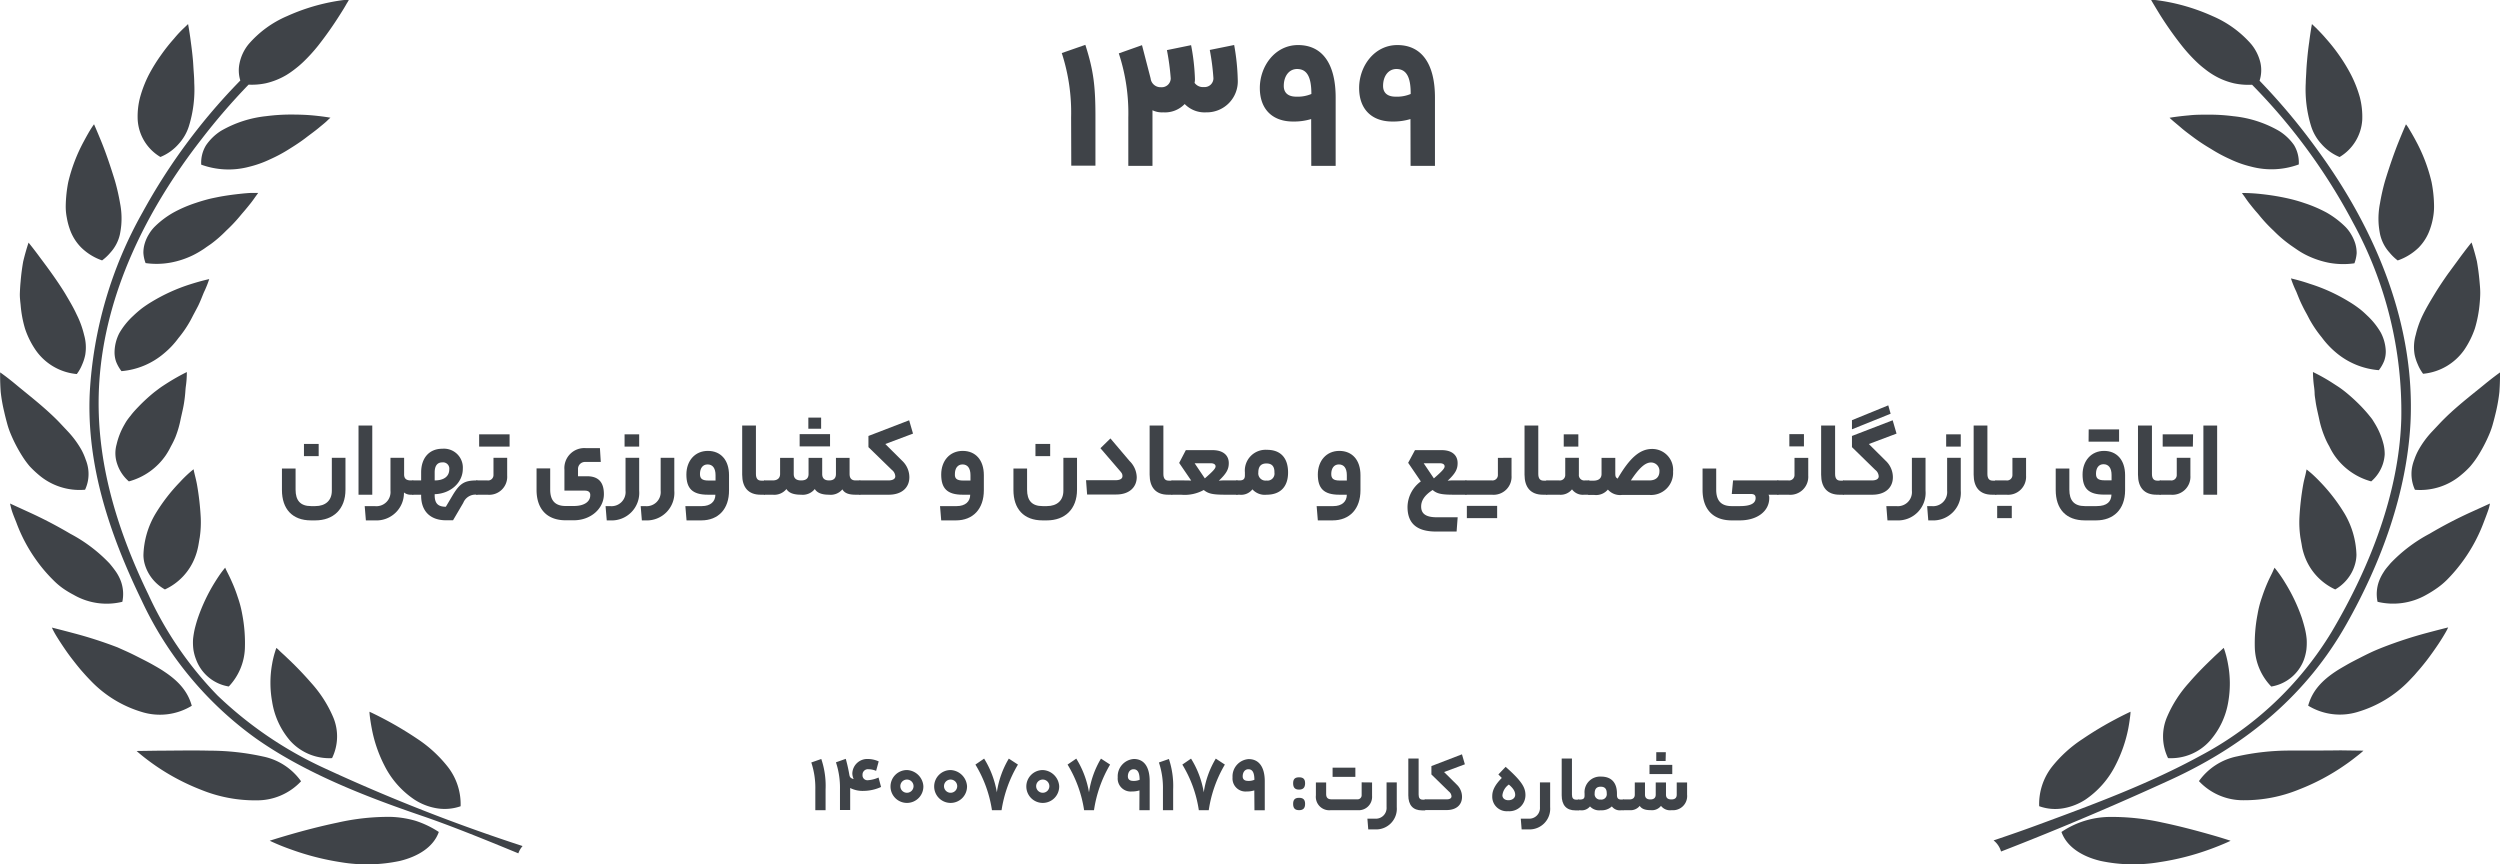 <svg xmlns="http://www.w3.org/2000/svg" id="Layer_4" data-name="Layer 4" viewBox="0 0 465.52 160.95"><defs><style>.cls-1{fill:#3f4348;}</style></defs><path class="cls-1" d="M100,261.16a17.8,17.8,0,0,0-4.33-2.08,18.57,18.57,0,0,0-4.56-.73,42.72,42.72,0,0,0-9.93,1.06c-3.31.69-6.45,1.53-8.81,2.21s-3.86,1.17-3.86,1.17a39.49,39.49,0,0,0,3.9,1.6,48.86,48.86,0,0,0,9.35,2.4,29.47,29.47,0,0,0,11-.24C96.09,265.74,99,264,100,261.16Z" transform="translate(-18.29 -106.24)"></path><path class="cls-1" d="M89.85,248.74a16.56,16.56,0,0,0,5.61,6.39,10.92,10.92,0,0,0,4.05,1.6,9,9,0,0,0,4.55-.36,11.31,11.31,0,0,0-2.34-7.28A24.14,24.14,0,0,0,96,243.82a66.77,66.77,0,0,0-6.08-3.64c-1.68-.89-2.83-1.41-2.83-1.41s0,.31.07.87.18,1.32.36,2.27A25.19,25.19,0,0,0,89.85,248.74Z" transform="translate(-18.29 -106.24)"></path><path class="cls-1" d="M66.05,255.27a11.2,11.2,0,0,0,8.3-3.55,11.5,11.5,0,0,0-7.12-4.62,46.42,46.42,0,0,0-9.9-1.08c-3.42-.08-6.8,0-9.35,0l-4.25.06s.32.3.91.78,1.45,1.15,2.53,1.9a41.14,41.14,0,0,0,8.55,4.54A26.63,26.63,0,0,0,66.05,255.27Z" transform="translate(-18.29 -106.24)"></path><path class="cls-1" d="M72.35,244.21a9.82,9.82,0,0,0,7.77,3.2,9.19,9.19,0,0,0,.21-7.63,23,23,0,0,0-4.11-6.4,62.84,62.84,0,0,0-4.47-4.64c-.59-.58-1.1-1-1.45-1.36s-.55-.49-.55-.49-.11.29-.27.81a17.75,17.75,0,0,0-.52,2.18,19.74,19.74,0,0,0,0,7A14.55,14.55,0,0,0,72.35,244.21Z" transform="translate(-18.29 -106.24)"></path><path class="cls-1" d="M31.82,224.1c-2.36-.63-3.87-1-3.87-1s.14.33.44.88.79,1.33,1.39,2.24,1.35,2,2.21,3.08c.43.56.89,1.13,1.37,1.7l.38.43.48.54c.33.36.66.71,1,1.06a21.76,21.76,0,0,0,9.46,5.78A11.39,11.39,0,0,0,54,237.66c-.77-2.8-2.63-4.71-5.14-6.37-.61-.42-1.3-.81-2-1.21s-1.42-.77-2.17-1.15-1.5-.77-2.29-1.14-1.47-.66-2.21-1A78.63,78.63,0,0,0,31.82,224.1Z" transform="translate(-18.29 -106.24)"></path><path class="cls-1" d="M54.81,229.07a7.82,7.82,0,0,0,6.08,5,10.93,10.93,0,0,0,3-7.07,28.37,28.37,0,0,0-.5-6.41,19.89,19.89,0,0,0-.83-3.16,26.65,26.65,0,0,0-1.09-2.84c-.35-.81-.69-1.47-.92-1.93s-.33-.72-.33-.72-.22.26-.58.73-.82,1.15-1.35,2a33,33,0,0,0-3.15,6.64c-.22.65-.41,1.32-.58,2a16.71,16.71,0,0,0-.32,1.92,10.6,10.6,0,0,0,.06,1.95A8.61,8.61,0,0,0,54.81,229.07Z" transform="translate(-18.29 -106.24)"></path><path class="cls-1" d="M28.22,214.27A13.24,13.24,0,0,0,30,215.79,17.39,17.39,0,0,0,32,217a12.27,12.27,0,0,0,9.07,1.3,7,7,0,0,0-.28-3.86,8.32,8.32,0,0,0-.88-1.7,20.22,20.22,0,0,0-1.24-1.6,28.18,28.18,0,0,0-7.27-5.5,81.46,81.46,0,0,0-7.66-4L20.16,200s.07.35.24,1,.5,1.45.91,2.47a29.5,29.5,0,0,0,3.86,7.24A28.11,28.11,0,0,0,28.22,214.27Z" transform="translate(-18.29 -106.24)"></path><path class="cls-1" d="M46.07,213.18A8,8,0,0,0,49,216a10.86,10.86,0,0,0,5.61-6,11.41,11.41,0,0,0,.54-1.81c.07-.3.12-.61.17-.91s.1-.63.16-.94a19.34,19.34,0,0,0,.19-3.7,50.26,50.26,0,0,0-.72-6.29c-.16-.82-.34-1.49-.46-2s-.15-.73-.15-.73-.28.21-.74.61A23.14,23.14,0,0,0,51.8,196a33.25,33.25,0,0,0-4.58,5.94A15.9,15.9,0,0,0,45,209.6a6.33,6.33,0,0,0,.29,1.85A7.81,7.81,0,0,0,46.07,213.18Z" transform="translate(-18.29 -106.24)"></path><path class="cls-1" d="M22.47,191.23a16.61,16.61,0,0,0,1.36,1.85,19.07,19.07,0,0,0,1.67,1.58,11.7,11.7,0,0,0,8.63,2.77,6.89,6.89,0,0,0,.59-3.82,7.46,7.46,0,0,0-.48-1.81,11.43,11.43,0,0,0-.77-1.77,17.84,17.84,0,0,0-2.53-3.44l-1.55-1.65c-.52-.55-1.07-1.08-1.63-1.6-2.24-2.09-4.72-4-6.44-5.44s-3-2.32-3-2.32-.05,1.44.1,3.62a29.13,29.13,0,0,0,.65,3.71c.15.68.33,1.38.52,2.08a15,15,0,0,0,.73,2.14A27.7,27.7,0,0,0,22.47,191.23Z" transform="translate(-18.29 -106.24)"></path><path class="cls-1" d="M42.29,195.88A12.17,12.17,0,0,0,49.17,191a13.55,13.55,0,0,0,.94-1.64,16.9,16.9,0,0,0,.84-1.71,19.11,19.11,0,0,0,1-3.47c.25-1.13.53-2.24.66-3.26.08-.52.13-1,.17-1.47s.06-.9.12-1.3a18.22,18.22,0,0,0,.18-2.63s-1.26.59-3.07,1.69c-.45.28-.94.59-1.44.92s-1,.72-1.53,1.12a31.89,31.89,0,0,0-3,2.76c-.49.51-1,1.05-1.41,1.61-.23.27-.45.56-.65.84s-.37.58-.54.88A13.28,13.28,0,0,0,40,189a6.08,6.08,0,0,0,.12,3.65A7.28,7.28,0,0,0,42.29,195.88Z" transform="translate(-18.29 -106.24)"></path><path class="cls-1" d="M30.42,160.9c-.76-1.24-1.59-2.46-2.39-3.59s-1.57-2.16-2.2-3c-1.28-1.75-2.22-2.89-2.22-2.89s-.48,1.37-1,3.51c-.19,1.08-.37,2.36-.48,3.73-.07.69-.11,1.4-.14,2.13s.06,1.48.14,2.23a21.44,21.44,0,0,0,.83,4.45,15.9,15.9,0,0,0,2,4,10.47,10.47,0,0,0,7.63,4.42,7.67,7.67,0,0,0,1-1.77,8.65,8.65,0,0,0,.57-1.79,8.42,8.42,0,0,0-.21-3.72,17.45,17.45,0,0,0-1.4-3.83C31.94,163.44,31.15,162.15,30.42,160.9Z" transform="translate(-18.29 -106.24)"></path><path class="cls-1" d="M48.88,172a15.69,15.69,0,0,0,2.63-2.8,20.81,20.81,0,0,0,2.08-3c.3-.51.53-1,.81-1.52s.53-1,.76-1.44c.46-.93.78-1.81,1.09-2.55a19.86,19.86,0,0,0,1-2.48s-1.4.29-3.48.95a33.26,33.26,0,0,0-7.24,3.28,21.3,21.3,0,0,0-1.85,1.24c-.56.44-1.1.91-1.61,1.4a13.6,13.6,0,0,0-2.56,3.19,8,8,0,0,0-.89,3.53,5.29,5.29,0,0,0,.29,1.79,7.17,7.17,0,0,0,1,1.76A14.05,14.05,0,0,0,48.88,172Z" transform="translate(-18.29 -106.24)"></path><path class="cls-1" d="M38.87,153.25a7.43,7.43,0,0,0,1.1-1.59,7.35,7.35,0,0,0,.64-1.75,16,16,0,0,0,.27-1.86,14.74,14.74,0,0,0-.24-4,38.74,38.74,0,0,0-.94-4.12c-.84-2.75-1.73-5.34-2.54-7.32s-1.36-3.23-1.36-3.23-.22.29-.57.84-.8,1.35-1.32,2.32A30.74,30.74,0,0,0,31,140.14a25.1,25.1,0,0,0-.47,4.45,10.59,10.59,0,0,0,.2,2.18,12.7,12.7,0,0,0,.53,2.06,9,9,0,0,0,2.16,3.51,10.39,10.39,0,0,0,3.88,2.39A9,9,0,0,0,38.87,153.25Z" transform="translate(-18.29 -106.24)"></path><path class="cls-1" d="M65.92,142.78l.45-.62-1,0c-.66,0-1.55.08-2.63.2s-2.37.29-3.74.55c-.68.14-1.42.28-2.12.47s-1.41.4-2.12.64a24.49,24.49,0,0,0-4.16,1.79,16.53,16.53,0,0,0-3.38,2.52A7,7,0,0,0,46,149.88a7.13,7.13,0,0,0-.75,1.67,5.9,5.9,0,0,0-.26,1.78,6.36,6.36,0,0,0,.41,1.9,14.64,14.64,0,0,0,4.7-.1,16.18,16.18,0,0,0,4.05-1.33,16.8,16.8,0,0,0,1.77-1c.28-.17.55-.36.82-.56l.82-.56a23.66,23.66,0,0,0,2.87-2.51,28.19,28.19,0,0,0,2.42-2.54l.5-.6.5-.58c.31-.37.61-.73.87-1.06C65.26,143.74,65.64,143.17,65.92,142.78Z" transform="translate(-18.29 -106.24)"></path><path class="cls-1" d="M48.16,135.47a9,9,0,0,0,3.4-2.43,8.84,8.84,0,0,0,1.9-3.29,23,23,0,0,0,1-8.07c0-.7-.05-1.4-.1-2.08s-.08-1.34-.13-2c-.11-1.28-.26-2.48-.4-3.5-.25-2-.52-3.38-.52-3.38s-.27.27-.75.72-1.14,1.11-1.87,2a33.48,33.48,0,0,0-2.38,3A31.83,31.83,0,0,0,46,120.17a22.19,22.19,0,0,0-1.62,4.17,14,14,0,0,0-.45,4.21A8.64,8.64,0,0,0,48.16,135.47Z" transform="translate(-18.29 -106.24)"></path><path class="cls-1" d="M72.13,134c1.1-.68,2.15-1.37,3.05-2.06s1.77-1.31,2.44-1.87,1.24-1,1.62-1.38.59-.53.59-.53-1.43-.27-3.65-.46c-1.11-.09-2.39-.13-3.8-.13a35.94,35.94,0,0,0-4.44.29,21.24,21.24,0,0,0-8.51,2.75,9.67,9.67,0,0,0-2.78,2.69,6.22,6.22,0,0,0-.89,3.6,14.87,14.87,0,0,0,8.9.4,19.88,19.88,0,0,0,3.93-1.4A27,27,0,0,0,72.13,134Z" transform="translate(-18.29 -106.24)"></path><path class="cls-1" d="M115.6,263.78a332.54,332.54,0,0,1-36.88-14.49,72.4,72.4,0,0,1-19.91-13.53A67,67,0,0,1,45.9,216.91c-6.16-12.74-10.06-25.94-9.1-39.8,1.11-16.15,8.6-31.6,19.05-45A118.31,118.31,0,0,1,64.58,122a12.56,12.56,0,0,0,3.23-.26,13.38,13.38,0,0,0,3.79-1.52,16.16,16.16,0,0,0,1.65-1.15,17.82,17.82,0,0,0,1.55-1.33,30.92,30.92,0,0,0,2.73-3,67.51,67.51,0,0,0,4.11-5.84c.52-.81.93-1.49,1.21-2,.15-.23.25-.41.33-.54l.09-.18H83l-.71.07c-.63.07-1.54.21-2.63.43a37.15,37.15,0,0,0-7.89,2.55,19.68,19.68,0,0,0-7.19,5.24A8.2,8.2,0,0,0,62.9,118a6.38,6.38,0,0,0,.14,3.23,111.46,111.46,0,0,0-18.18,24.51A77,77,0,0,0,35,179.44c-.61,13.41,3.69,26.27,9.65,38.57A65.79,65.79,0,0,0,66,243.78c9,6.33,20,10.67,30.81,14.36,5.27,1.8,11.42,4.28,18,7A4.08,4.08,0,0,1,115.6,263.78Z" transform="translate(-18.29 -106.24)"></path><path class="cls-1" d="M449.9,134.27a117.73,117.73,0,0,0-10.86-13,6.44,6.44,0,0,0,.17-3.3,8.5,8.5,0,0,0-1.71-3.49,19.94,19.94,0,0,0-7.19-5.23,37.31,37.31,0,0,0-7.9-2.56c-1.09-.22-2-.35-2.62-.43l-.72-.06h-.24a1.55,1.55,0,0,1,.1.19l.32.54c.28.47.69,1.15,1.21,2a65.7,65.7,0,0,0,4.12,5.84,29.79,29.79,0,0,0,2.73,3,17.57,17.57,0,0,0,1.54,1.32,14.44,14.44,0,0,0,1.66,1.15,13.15,13.15,0,0,0,3.79,1.52,12.94,12.94,0,0,0,3.34.26,109.33,109.33,0,0,1,18.79,25.65,73.27,73.27,0,0,1,9,36.5c-.38,13.7-5.78,27.61-13,39.78a62.93,62.93,0,0,1-24.38,23c-9.42,5.16-19.74,9-30,12.78-2.69,1-5.56,2-8.54,3a4.05,4.05,0,0,1,1.39,2.07c11.3-4.38,22.07-9,31.74-13.44,14.49-6.68,25.35-16.16,32.5-28.77,6.62-11.67,11.29-24.58,12-37.54C468.05,167,460.94,149.41,449.9,134.27Z" transform="translate(-18.29 -106.24)"></path><path class="cls-1" d="M420.39,266.78a48.17,48.17,0,0,0,9.36-2.38c2.4-.87,3.9-1.6,3.9-1.6s-1.53-.52-3.87-1.18-5.5-1.52-8.81-2.21a43.16,43.16,0,0,0-9.92-1.05,16.3,16.3,0,0,0-8.9,2.8c1,2.8,3.87,4.58,7.28,5.39A29.21,29.21,0,0,0,420.39,266.78Z" transform="translate(-18.29 -106.24)"></path><path class="cls-1" d="M402.6,256.73a11,11,0,0,0,4-1.59,16.89,16.89,0,0,0,5.61-6.4,25.89,25.89,0,0,0,2.38-6.83c.18-.94.28-1.73.35-2.27s.07-.87.07-.87-1.15.52-2.82,1.41a63.6,63.6,0,0,0-6.08,3.65,24.13,24.13,0,0,0-5.78,5.26,11.31,11.31,0,0,0-2.33,7.27A8.8,8.8,0,0,0,402.6,256.73Z" transform="translate(-18.29 -106.24)"></path><path class="cls-1" d="M444.77,246a45.07,45.07,0,0,0-9.89,1.08,11.52,11.52,0,0,0-7.13,4.61,11.22,11.22,0,0,0,8.3,3.56,26.82,26.82,0,0,0,10.33-2,40.66,40.66,0,0,0,8.55-4.55c1.09-.74,1.94-1.43,2.54-1.9s.91-.78.91-.78l-4.26-.06C451.58,246,448.19,246,444.77,246Z" transform="translate(-18.29 -106.24)"></path><path class="cls-1" d="M422,247.41a9.73,9.73,0,0,0,7.77-3.21,14.49,14.49,0,0,0,3.45-7.33,19.72,19.72,0,0,0-.06-7,18.22,18.22,0,0,0-.52-2.18c-.16-.52-.27-.81-.27-.81s-.2.17-.54.49-.87.78-1.46,1.36c-1.21,1.16-2.86,2.76-4.47,4.64a22.78,22.78,0,0,0-4.1,6.4A9.22,9.22,0,0,0,422,247.41Z" transform="translate(-18.29 -106.24)"></path><path class="cls-1" d="M466.89,233l1-1.06.47-.55.38-.43c.49-.57.95-1.14,1.38-1.69.85-1.11,1.59-2.17,2.2-3.08s1.08-1.7,1.39-2.24a9.81,9.81,0,0,0,.45-.88s-1.52.37-3.87,1a78.16,78.16,0,0,0-8.38,2.74c-.75.3-1.48.6-2.22.95s-1.55.76-2.29,1.14-1.48.76-2.17,1.16-1.37.78-2,1.2c-2.51,1.66-4.37,3.57-5.14,6.38a11.33,11.33,0,0,0,9.31,1.14A21.92,21.92,0,0,0,466.89,233Z" transform="translate(-18.29 -106.24)"></path><path class="cls-1" d="M446.92,221.32a32.64,32.64,0,0,0-3.16-6.63,23.46,23.46,0,0,0-1.35-2c-.36-.47-.58-.74-.58-.74s-.13.26-.33.72-.56,1.12-.92,1.93-.74,1.77-1.09,2.84a18.75,18.75,0,0,0-.82,3.16,28.38,28.38,0,0,0-.51,6.42,10.87,10.87,0,0,0,3.06,7.06,7.85,7.85,0,0,0,6.08-5,9.22,9.22,0,0,0,.46-1.88,11.55,11.55,0,0,0,.05-1.95,13.49,13.49,0,0,0-.32-1.92C447.32,222.64,447.13,222,446.92,221.32Z" transform="translate(-18.29 -106.24)"></path><path class="cls-1" d="M481.7,201a8.7,8.7,0,0,0,.24-1l-3.59,1.63a81.46,81.46,0,0,0-7.66,4,28.23,28.23,0,0,0-7.27,5.5c-.43.53-.89,1-1.25,1.6a8.66,8.66,0,0,0-.88,1.71,7,7,0,0,0-.28,3.86,12.44,12.44,0,0,0,9.08-1.3,20.55,20.55,0,0,0,2-1.25,14.1,14.1,0,0,0,1.82-1.52,29.78,29.78,0,0,0,3.05-3.6,30.2,30.2,0,0,0,3.86-7.24C481.2,202.42,481.51,201.57,481.7,201Z" transform="translate(-18.29 -106.24)"></path><path class="cls-1" d="M453.13,216a8,8,0,0,0,2.9-2.86,7.48,7.48,0,0,0,.75-1.72,6.76,6.76,0,0,0,.3-1.86,16,16,0,0,0-2.2-7.66,33.24,33.24,0,0,0-4.57-5.94c-.7-.73-1.3-1.3-1.77-1.7l-.74-.61s-.07.27-.16.74-.3,1.13-.46,2a50.08,50.08,0,0,0-.72,6.28,19.34,19.34,0,0,0,.19,3.7c.06.32.11.63.17.94s.1.61.16.92a11.73,11.73,0,0,0,.54,1.81A10.89,10.89,0,0,0,453.13,216Z" transform="translate(-18.29 -106.24)"></path><path class="cls-1" d="M474.34,183.34c-.55.52-1.1,1.06-1.62,1.6l-1.56,1.66a17.31,17.31,0,0,0-2.52,3.43,11,11,0,0,0-.78,1.77,7.89,7.89,0,0,0-.48,1.82,7.09,7.09,0,0,0,.59,3.82,11.76,11.76,0,0,0,8.63-2.78,15.49,15.49,0,0,0,1.67-1.58,17.56,17.56,0,0,0,1.37-1.84,28.25,28.25,0,0,0,2.16-4.11,14.91,14.91,0,0,0,.73-2.13c.2-.71.37-1.41.53-2.08a31.17,31.17,0,0,0,.64-3.71c.15-2.18.11-3.62.11-3.62s-1.26.89-3,2.32S476.59,181.25,474.34,183.34Z" transform="translate(-18.29 -106.24)"></path><path class="cls-1" d="M462,192.64a7.26,7.26,0,0,0,.34-1.79,7.92,7.92,0,0,0-.21-1.86,13.76,13.76,0,0,0-1.49-3.66c-.17-.29-.35-.58-.53-.87s-.43-.57-.65-.85c-.45-.56-.93-1.09-1.42-1.61a33.2,33.2,0,0,0-3-2.76c-.5-.4-1-.77-1.53-1.11s-1-.65-1.45-.93a35,35,0,0,0-3.08-1.69,21.87,21.87,0,0,0,.19,2.64,12,12,0,0,1,.12,1.3c0,.46.1.94.17,1.46.13,1,.41,2.13.66,3.27a18.53,18.53,0,0,0,1.06,3.46,13.52,13.52,0,0,0,.84,1.71,12.75,12.75,0,0,0,.93,1.64,12.2,12.2,0,0,0,6.88,4.89A7.26,7.26,0,0,0,462,192.64Z" transform="translate(-18.29 -106.24)"></path><path class="cls-1" d="M468.13,168.55a8.27,8.27,0,0,0-.22,3.72,8.77,8.77,0,0,0,.58,1.8,8,8,0,0,0,1,1.77,10.55,10.55,0,0,0,7.64-4.42,16.8,16.8,0,0,0,2-4A23.12,23.12,0,0,0,480,163c.07-.75.13-1.51.13-2.24s-.07-1.44-.13-2.12c-.12-1.38-.3-2.65-.49-3.74-.51-2.13-1-3.51-1-3.51s-.94,1.14-2.23,2.9l-2.2,3c-.8,1.14-1.62,2.35-2.38,3.6s-1.53,2.53-2.17,3.81A17.41,17.41,0,0,0,468.13,168.55Z" transform="translate(-18.29 -106.24)"></path><path class="cls-1" d="M461.62,168.18a13.76,13.76,0,0,0-2.55-3.19c-.51-.49-1.06-1-1.62-1.4a19.63,19.63,0,0,0-1.84-1.23,32.53,32.53,0,0,0-7.24-3.28,34.64,34.64,0,0,0-3.49-1,19.45,19.45,0,0,0,1,2.47c.3.74.63,1.62,1.1,2.56q.33.69.75,1.44c.28.49.51,1,.81,1.51a21.9,21.9,0,0,0,2.08,3,16.11,16.11,0,0,0,2.63,2.81,14.07,14.07,0,0,0,8,3.3,7,7,0,0,0,1-1.75,5.1,5.1,0,0,0,.29-1.8A8.06,8.06,0,0,0,461.62,168.18Z" transform="translate(-18.29 -106.24)"></path><path class="cls-1" d="M466.3,129.39s-.56,1.26-1.36,3.24-1.7,4.56-2.54,7.31a38.67,38.67,0,0,0-.93,4.12,14.78,14.78,0,0,0-.25,4,16,16,0,0,0,.27,1.86,7.81,7.81,0,0,0,.64,1.75,7.43,7.43,0,0,0,1.11,1.6,8.89,8.89,0,0,0,1.52,1.47,10.54,10.54,0,0,0,3.89-2.38,9.18,9.18,0,0,0,2.15-3.52,12.72,12.72,0,0,0,.54-2.06,11.3,11.3,0,0,0,.19-2.17,24,24,0,0,0-.46-4.45,30.67,30.67,0,0,0-2.87-7.59c-.52-1-1-1.78-1.32-2.33S466.3,129.39,466.3,129.39Z" transform="translate(-18.29 -106.24)"></path><path class="cls-1" d="M456.09,149.88a7,7,0,0,0-1.19-1.52,16.78,16.78,0,0,0-3.37-2.53,25.16,25.16,0,0,0-4.16-1.78c-.72-.25-1.43-.46-2.13-.64s-1.43-.34-2.11-.47c-1.38-.27-2.65-.44-3.74-.56s-2-.17-2.64-.19-1,0-1,0l.45.61c.28.4.67,1,1.19,1.62.26.34.55.69.87,1.07l.5.57.5.61a27.94,27.94,0,0,0,2.41,2.54,22.82,22.82,0,0,0,2.88,2.49c.27.21.55.39.82.58l.82.56a14.22,14.22,0,0,0,1.76,1,16.61,16.61,0,0,0,4.05,1.34,14.67,14.67,0,0,0,4.7.09,6.64,6.64,0,0,0,.42-1.9,6.34,6.34,0,0,0-.26-1.78A8,8,0,0,0,456.09,149.88Z" transform="translate(-18.29 -106.24)"></path><path class="cls-1" d="M453.94,135.48a8.68,8.68,0,0,0,4.22-6.93,14.68,14.68,0,0,0-.45-4.21,22.42,22.42,0,0,0-1.63-4.16,32,32,0,0,0-2.29-3.75,33.24,33.24,0,0,0-2.38-3c-.73-.86-1.4-1.52-1.87-2l-.75-.71s-.26,1.35-.51,3.37c-.15,1-.29,2.22-.4,3.5-.06.64-.11,1.3-.14,2s-.09,1.38-.1,2.08a23.16,23.16,0,0,0,1,8.07,8.76,8.76,0,0,0,1.9,3.29A9.16,9.16,0,0,0,453.94,135.48Z" transform="translate(-18.29 -106.24)"></path><path class="cls-1" d="M442.67,130.62a21.19,21.19,0,0,0-8.5-2.74,34.36,34.36,0,0,0-4.45-.29c-1.41,0-2.69,0-3.79.13-2.22.19-3.65.45-3.65.45s.2.2.59.54.95.79,1.62,1.37,1.52,1.2,2.43,1.88a36.1,36.1,0,0,0,3.06,2,27.49,27.49,0,0,0,3.53,1.9,19.48,19.48,0,0,0,3.93,1.4,14.71,14.71,0,0,0,8.9-.4,6.33,6.33,0,0,0-.88-3.6A9.58,9.58,0,0,0,442.67,130.62Z" transform="translate(-18.29 -106.24)"></path><path class="cls-1" d="M70.79,197.48v-4h2.54v3.94c0,2,.88,3.06,2.88,3.06H77c1.92,0,3.08-1.06,3.08-2.86v-6.14h2.54v5.94c0,3.66-2.28,5.72-5.62,5.72h-.8C72.71,203.14,70.79,201,70.79,197.48Zm4.1-6.3V188.9h2.74v2.28Z" transform="translate(-18.29 -106.24)"></path><path class="cls-1" d="M85.05,185.48h2.56v12.88H85.05Z" transform="translate(-18.29 -106.24)"></path><path class="cls-1" d="M94.81,195.7h.36c.08,0,.2.14.2,1.38s-.12,1.28-.2,1.28h-.32a2,2,0,0,1-1.34-.42,5.12,5.12,0,0,1-5.41,5.2H86.42l-.22-2.66h1.86A2.63,2.63,0,0,0,91,197.62v-6.14h2.54v3C93.51,195.34,93.91,195.7,94.81,195.7Z" transform="translate(-18.29 -106.24)"></path><path class="cls-1" d="M107.31,197.08c0,1.2-.12,1.28-.2,1.28a2.44,2.44,0,0,0-2.56,1.52l-1.9,3.24h-1.32c-2.9,0-4.62-1.68-4.62-4.58v-.18H95.16c-.08,0-.2-.06-.2-1.28s.12-1.38.2-1.38h1.55v-1.48c0-2.72,1.52-4.42,3.94-4.42a3.52,3.52,0,0,1,3.82,3.74c0,2.58-2.3,4.64-5.24,4.72v.18c0,1.5.58,2.16,2.08,2.16l1.28-2.16c1.36-2.26,2.24-2.74,4.52-2.74C107.19,195.7,107.31,195.8,107.31,197.08Zm-6.66-4.74c-.94,0-1.42.66-1.42,1.86v1.5c1.7,0,2.72-.74,2.72-2.06A1.17,1.17,0,0,0,100.65,192.34Z" transform="translate(-18.29 -106.24)"></path><path class="cls-1" d="M110.18,191.48h2.55v3.32a3.35,3.35,0,0,1-3.67,3.56h-2c-.08,0-.2-.06-.2-1.28s.12-1.38.2-1.38h2a1,1,0,0,0,1.12-1Zm3-2.08h-5.67v-2.28h5.67Z" transform="translate(-18.29 -106.24)"></path><path class="cls-1" d="M127.21,197.6h-3.82v-3.92a3.72,3.72,0,0,1,3.92-4H130l.16,2.58h-2.86a1.3,1.3,0,0,0-1.38,1.36v1.3h1.68c2.24,0,3.14,1.24,3.14,3.34,0,2.64-2.38,4.86-5.62,4.86h-1.5c-3.5,0-5.42-2.12-5.42-5.66v-4h2.54v3.94c0,2,.88,3.06,2.88,3.06h1.52c2,0,3.06-.84,3.06-2C128.23,197.88,127.85,197.6,127.21,197.6Z" transform="translate(-18.29 -106.24)"></path><path class="cls-1" d="M131.91,203.14h-.64l-.22-2.66h.82a2.62,2.62,0,0,0,2.9-2.86v-6.14h2.54v6.14A5.13,5.13,0,0,1,131.91,203.14Zm2.68-13.74v-2.28h2.72v2.28Z" transform="translate(-18.29 -106.24)"></path><path class="cls-1" d="M138.45,203.14h-.64l-.22-2.66h.82a2.62,2.62,0,0,0,2.9-2.86v-6.14h2.54v6.14A5.13,5.13,0,0,1,138.45,203.14Z" transform="translate(-18.29 -106.24)"></path><path class="cls-1" d="M148.87,203.14h-2.74l-.22-2.66H149c1.58,0,2.5-.84,2.5-2.12h-1.4c-2.92,0-4-1.2-4-3.76s1.6-4.4,4-4.4,3.94,1.7,3.94,4.52v2.8C154.07,201,152.07,203.14,148.87,203.14Zm1.36-7.42h1.3v-1c0-1.3-.54-2-1.48-2s-1.42.76-1.42,1.78C148.63,195.34,149,195.72,150.23,195.72Z" transform="translate(-18.29 -106.24)"></path><path class="cls-1" d="M160.83,197.08c0,1.2-.1,1.28-.2,1.28h-.72c-2.28,0-3.42-1.38-3.42-3.74v-9.14h2.56v9c0,.86.32,1.26,1,1.26h.54C160.73,195.7,160.83,195.8,160.83,197.08Z" transform="translate(-18.29 -106.24)"></path><path class="cls-1" d="M178.61,197.08c0,1.2-.12,1.28-.2,1.28h-.8c-1.26,0-2.06-.28-2.46-1a2.82,2.82,0,0,1-2.48,1c-1.44,0-2.24-.38-2.66-1.06a2.86,2.86,0,0,1-2.54,1.06c-1.52,0-2.32-.38-2.74-1.06a2.9,2.9,0,0,1-2.56,1.06h-1.54c-.08,0-.2-.06-.2-1.28s.12-1.38.2-1.38h1.54c.92,0,1.38-.46,1.38-1.2v-3h2.54v3c0,.74.38,1.2,1.38,1.2s1.38-.46,1.38-1.2v-3h2.54v3c0,.74.36,1.2,1.28,1.2s1.28-.46,1.28-1.2v-3h2.54v3c0,.82.38,1.2,1.12,1.2h.8C178.49,195.7,178.61,195.8,178.61,197.08Zm-11.42-10h5.66v2.28h-5.66Zm4-1h-2.38V184h2.38Z" transform="translate(-18.29 -106.24)"></path><path class="cls-1" d="M185,194.94a1.61,1.61,0,0,0-.64-1.2L180,189.5v-2.08l7.58-2.92.72,2.48-5.16,1.94,3.12,3.1a4.21,4.21,0,0,1,1.36,3.08c0,1.9-1.36,3.26-3.84,3.26h-5.38c-.08,0-.2-.06-.2-1.28s.12-1.38.2-1.38h5.3C184.53,195.7,185,195.42,185,194.94Z" transform="translate(-18.29 -106.24)"></path><path class="cls-1" d="M196.29,203.14h-2.74l-.22-2.66h3.12c1.58,0,2.5-.84,2.5-2.12h-1.4c-2.92,0-4-1.2-4-3.76s1.6-4.4,4-4.4,3.94,1.7,3.94,4.52v2.8C201.49,201,199.49,203.14,196.29,203.14Zm1.36-7.42H199v-1c0-1.3-.54-2-1.48-2s-1.42.76-1.42,1.78C196.05,195.34,196.43,195.72,197.65,195.72Z" transform="translate(-18.29 -106.24)"></path><path class="cls-1" d="M207,197.48v-4h2.54v3.94c0,2,.88,3.06,2.88,3.06h.8c1.92,0,3.08-1.06,3.08-2.86v-6.14h2.54v5.94c0,3.66-2.28,5.72-5.62,5.72h-.8C208.92,203.14,207,201,207,197.48Zm4.1-6.3V188.9h2.74v2.28Z" transform="translate(-18.29 -106.24)"></path><path class="cls-1" d="M225.06,187.88l3.56,4.2a4.37,4.37,0,0,1,1.34,3c0,1.84-1.34,3.24-3.82,3.24h-5.42l-.2-2.66H226c.84,0,1.3-.28,1.3-.76s-.18-.64-.66-1.2l-3.44-4Z" transform="translate(-18.29 -106.24)"></path><path class="cls-1" d="M236.7,197.08c0,1.2-.1,1.28-.2,1.28h-.72c-2.28,0-3.42-1.38-3.42-3.74v-9.14h2.56v9c0,.86.32,1.26,1,1.26h.54C236.6,195.7,236.7,195.8,236.7,197.08Z" transform="translate(-18.29 -106.24)"></path><path class="cls-1" d="M240.1,195.72l-2.24-3.28,1.24-2.38h5c1.76,0,3,.82,3,2.42,0,1.1-.4,1.9-1.86,3.28a6.62,6.62,0,0,1,1.16-.06h2.24c.1,0,.2.1.2,1.38s-.1,1.28-.2,1.28h-2.2c-2.36,0-3.18-.2-4-.88a7.37,7.37,0,0,1-4.24.88H236.5c-.08,0-.2-.06-.2-1.28s.12-1.38.2-1.38h1.82C239.5,195.7,239.86,195.72,240.1,195.72Zm3.64-3.22h-3l1.9,2.82c1.58-1.38,2-1.86,2-2.24S244.26,192.5,243.74,192.5Z" transform="translate(-18.29 -106.24)"></path><path class="cls-1" d="M250.1,194.76v-.56a3.87,3.87,0,0,1,4.12-4.2c2.52,0,3.92,1.5,3.92,4.22s-1.5,4.14-4,4.14a3.08,3.08,0,0,1-2.64-1,2.66,2.66,0,0,1-2.4,1h-.52c-.08,0-.2-.06-.2-1.28s.12-1.38.2-1.38h.52C249.82,195.7,250.1,195.42,250.1,194.76Zm4-2.22c-1,0-1.5.56-1.5,1.68a1.34,1.34,0,0,0,1.5,1.5,1.31,1.31,0,0,0,1.5-1.5C255.62,193.1,255.14,192.54,254.12,192.54Z" transform="translate(-18.29 -106.24)"></path><path class="cls-1" d="M266.42,203.14h-2.74l-.22-2.66h3.12c1.58,0,2.5-.84,2.5-2.12h-1.4c-2.92,0-4-1.2-4-3.76s1.6-4.4,4-4.4,3.94,1.7,3.94,4.52v2.8C271.62,201,269.62,203.14,266.42,203.14Zm1.36-7.42h1.3v-1c0-1.3-.54-2-1.48-2s-1.42.76-1.42,1.78C266.18,195.34,266.56,195.72,267.78,195.72Z" transform="translate(-18.29 -106.24)"></path><path class="cls-1" d="M281.77,190.06h5c1.74,0,2.94.82,2.94,2.42,0,1.1-.38,1.9-1.86,3.28a6.91,6.91,0,0,1,1.18-.06h2.24c.1,0,.2.1.2,1.38s-.1,1.28-.2,1.28H289c-2.34,0-3.16-.2-3.94-.88-1.54,1-2.14,2-2.14,3.08,0,1.34.88,2,2.9,2h3.9l-.2,2.66h-3.8c-3.62,0-5.34-1.52-5.34-4.58a6,6,0,0,1,2.48-4.76l-2.36-3.46Zm4.62,2.44h-3l1.9,2.82c1.58-1.38,2-1.86,2-2.24S286.93,192.5,286.39,192.5Z" transform="translate(-18.29 -106.24)"></path><path class="cls-1" d="M299.75,191.48v3.32a3.35,3.35,0,0,1-3.66,3.56h-4.86c-.08,0-.2-.06-.2-1.28s.12-1.38.2-1.38h4.88a1,1,0,0,0,1.1-1v-3.2Zm-2.68,11.24h-5.64v-2.28h5.64Z" transform="translate(-18.29 -106.24)"></path><path class="cls-1" d="M306.51,197.08c0,1.2-.1,1.28-.2,1.28h-.72c-2.28,0-3.42-1.38-3.42-3.74v-9.14h2.56v9c0,.86.32,1.26,1,1.26h.54C306.41,195.7,306.51,195.8,306.51,197.08Z" transform="translate(-18.29 -106.24)"></path><path class="cls-1" d="M309.75,194.68v-3.2h2.54v3.12a1,1,0,0,0,1.12,1.1h.76c.08,0,.2.1.2,1.34s-.12,1.32-.2,1.32h-.88a2.48,2.48,0,0,1-2.28-1,2.71,2.71,0,0,1-2.38,1h-2.32c-.08,0-.2-.06-.2-1.28s.12-1.38.2-1.38h2.32A1,1,0,0,0,309.75,194.68Zm-.28-5.28v-2.28h2.72v2.28Z" transform="translate(-18.29 -106.24)"></path><path class="cls-1" d="M316.51,194.5v-3h2.56v2.86c0,.62.08.8.44,1,2.24-3.86,4.14-5.52,6.4-5.52a3.89,3.89,0,0,1,3.92,4.22,4.11,4.11,0,0,1-4.42,4.34h-5.08a3,3,0,0,1-2.64-1,2.86,2.86,0,0,1-2.56,1h-1c-.08,0-.2-.06-.2-1.28s.12-1.38.2-1.38h1C316.05,195.7,316.51,195.24,316.51,194.5Zm10.78-.48a1.56,1.56,0,0,0-1.58-1.66c-1.12,0-2.26,1.12-3.74,3.34h3.44C326.61,195.7,327.29,195.08,327.29,194Z" transform="translate(-18.29 -106.24)"></path><path class="cls-1" d="M341,195.7h8.36c.08,0,.2.1.2,1.38s-.12,1.28-.2,1.28H347.6a1.05,1.05,0,0,1,.14.62c0,2.44-2.22,4.16-5.5,4.16h-1.5c-3.5,0-5.42-2.12-5.42-5.66v-4h2.54v3.94c0,2,.88,3.06,2.88,3.06h1.54c2.08,0,2.92-.56,2.92-1.5,0-.56-.28-.76-.94-.76h-3.5Z" transform="translate(-18.29 -106.24)"></path><path class="cls-1" d="M351.32,198.36h-2c-.08,0-.2-.06-.2-1.28s.12-1.38.2-1.38h2a1,1,0,0,0,1.12-1v-3.2H355v3.32A3.35,3.35,0,0,1,351.32,198.36Zm.16-9v-2.28h2.72v2.28Z" transform="translate(-18.29 -106.24)"></path><path class="cls-1" d="M361.74,197.08c0,1.2-.1,1.28-.2,1.28h-.72c-2.28,0-3.42-1.38-3.42-3.74v-9.14H360v9c0,.86.32,1.26,1,1.26h.54C361.64,195.7,361.74,195.8,361.74,197.08Z" transform="translate(-18.29 -106.24)"></path><path class="cls-1" d="M368.12,194.94a1.61,1.61,0,0,0-.64-1.2l-4.34-4.24v-2.08l7.58-2.92.72,2.48-5.16,1.94,3.12,3.1a4.21,4.21,0,0,1,1.36,3.08c0,1.9-1.36,3.26-3.84,3.26h-5.38c-.08,0-.21-.06-.21-1.28s.13-1.38.21-1.38h5.3C367.66,195.7,368.12,195.42,368.12,194.94Zm1.78-13.22.44,1.56-7.2,2.9v-1.7Z" transform="translate(-18.29 -106.24)"></path><path class="cls-1" d="M371.44,203.14h-1.69l-.21-2.66h1.86a2.62,2.62,0,0,0,2.9-2.86v-6.14h2.54v6.14A5.13,5.13,0,0,1,371.44,203.14Z" transform="translate(-18.29 -106.24)"></path><path class="cls-1" d="M378,203.14h-.65l-.21-2.66h.82a2.62,2.62,0,0,0,2.9-2.86v-6.14h2.54v6.14A5.13,5.13,0,0,1,378,203.14Zm2.68-13.74v-2.28h2.72v2.28Z" transform="translate(-18.29 -106.24)"></path><path class="cls-1" d="M390.14,197.08c0,1.2-.1,1.28-.2,1.28h-.72c-2.28,0-3.42-1.38-3.42-3.74v-9.14h2.56v9c0,.86.32,1.26,1,1.26h.54C390,195.7,390.14,195.8,390.14,197.08Z" transform="translate(-18.29 -106.24)"></path><path class="cls-1" d="M391.9,198.36h-2c-.08,0-.2-.06-.2-1.28s.12-1.38.2-1.38h2a1,1,0,0,0,1.12-1v-3.2h2.54v3.32A3.35,3.35,0,0,1,391.9,198.36Zm-1.72,4.36v-2.28h2.72v2.28Z" transform="translate(-18.29 -106.24)"></path><path class="cls-1" d="M414,194.72v2.8c0,3.62-2.2,5.62-5.4,5.62h-2.1c-3.5,0-5.42-2.12-5.42-5.66v-4h2.54v3.94c0,2,.88,3.06,2.88,3.06h2.2c2,0,2.72-.88,2.76-2.14h-1.38c-2.92,0-4-1.18-4-3.74s1.62-4.4,4-4.4S414,191.9,414,194.72Zm-6.78-8.52h5.66v2.28H407.2Zm4.26,8.48c0-1.3-.56-2-1.5-2s-1.4.76-1.4,1.78c0,.84.38,1.22,1.58,1.22h1.32Z" transform="translate(-18.29 -106.24)"></path><path class="cls-1" d="M420.74,197.08c0,1.2-.1,1.28-.2,1.28h-.72c-2.28,0-3.42-1.38-3.42-3.74v-9.14H419v9c0,.86.32,1.26,1,1.26h.54C420.64,195.7,420.74,195.8,420.74,197.08Z" transform="translate(-18.29 -106.24)"></path><path class="cls-1" d="M423.62,191.48h2.54v3.32a3.35,3.35,0,0,1-3.66,3.56h-2c-.08,0-.2-.06-.2-1.28s.12-1.38.2-1.38h2a1,1,0,0,0,1.12-1Zm3-2.08H421v-2.28h5.66Z" transform="translate(-18.29 -106.24)"></path><path class="cls-1" d="M428.58,185.48h2.56v12.88h-2.56Z" transform="translate(-18.29 -106.24)"></path><path class="cls-1" d="M217.74,128.06A35.8,35.8,0,0,0,216,116.12l4.39-1.53c1.52,4.75,1.88,7.62,1.88,13.39v9.11h-4.5Z" transform="translate(-18.29 -106.24)"></path><path class="cls-1" d="M240.8,121a3.71,3.71,0,0,1-.07.67,1.92,1.92,0,0,0,1.74.78,1.64,1.64,0,0,0,1.77-1.63,43.53,43.53,0,0,0-.68-5.28l4.54-.92a41.2,41.2,0,0,1,.67,6.45,5.77,5.77,0,0,1-5.88,6.09,5.15,5.15,0,0,1-4-1.55,5.08,5.08,0,0,1-4,1.55,4.06,4.06,0,0,1-2-.39v10.35h-4.5v-9a35.55,35.55,0,0,0-1.77-11.94l4.32-1.53,1.6,6.17a1.86,1.86,0,0,0,1.94,1.66,1.67,1.67,0,0,0,1.81-1.63,44.51,44.51,0,0,0-.71-5.28l4.5-.92A39.36,39.36,0,0,1,240.8,121Z" transform="translate(-18.29 -106.24)"></path><path class="cls-1" d="M262.44,128.41a11.08,11.08,0,0,1-3.36.46c-3.93,0-6.2-2.37-6.2-6.24,0-4.07,2.83-8,7.12-8,4.46,0,7,3.4,7,9.78v12.72h-4.54Zm-2.62-9.32c-1.49,0-2.48,1.31-2.48,3.15,0,1.32.85,2,2.34,2a6.56,6.56,0,0,0,2.8-.5C262.48,120.58,261.67,119.09,259.82,119.09Z" transform="translate(-18.29 -106.24)"></path><path class="cls-1" d="M280.93,128.41a11.08,11.08,0,0,1-3.36.46c-3.93,0-6.2-2.37-6.2-6.24,0-4.07,2.83-8,7.12-8,4.46,0,7,3.4,7,9.78v12.72h-4.54Zm-2.62-9.32c-1.48,0-2.48,1.31-2.48,3.15,0,1.32.85,2,2.34,2a6.56,6.56,0,0,0,2.8-.5C281,120.58,280.16,119.09,278.31,119.09Z" transform="translate(-18.29 -106.24)"></path><path class="cls-1" d="M170.11,253.27a15.07,15.07,0,0,0-.75-5.05l1.86-.65a15.63,15.63,0,0,1,.8,5.67v3.86h-1.91Z" transform="translate(-18.29 -106.24)"></path><path class="cls-1" d="M177,250.27a2.78,2.78,0,0,1,2.91-2.7,4.91,4.91,0,0,1,2,.45l-.48,1.76a3.75,3.75,0,0,0-1.41-.3,1,1,0,0,0-1.12,1.05.91.91,0,0,0,.91,1,5.89,5.89,0,0,0,2.07-.51l.47,1.76a8,8,0,0,1-3.24.73,5.09,5.09,0,0,1-2.51-.54v4.1h-1.9v-3.83a15.07,15.07,0,0,0-.75-5.05l1.83-.65a29.92,29.92,0,0,1,.67,3c.08.41.23.62.8.77A2.73,2.73,0,0,1,177,250.27Z" transform="translate(-18.29 -106.24)"></path><path class="cls-1" d="M190.23,252.63a3.06,3.06,0,1,1-3-3A3.21,3.21,0,0,1,190.23,252.63Zm-1.83,0a1.23,1.23,0,0,0-2.46,0,1.23,1.23,0,1,0,2.46,0Z" transform="translate(-18.29 -106.24)"></path><path class="cls-1" d="M198.36,252.63a3.06,3.06,0,1,1-3.05-3A3.21,3.21,0,0,1,198.36,252.63Zm-1.83,0a1.23,1.23,0,0,0-2.46,0,1.23,1.23,0,1,0,2.46,0Z" transform="translate(-18.29 -106.24)"></path><path class="cls-1" d="M199.92,248.61l1.62-1.11a17.3,17.3,0,0,1,2.37,6.28,17,17,0,0,1,2.23-6.28l1.7,1.11a23.48,23.48,0,0,0-3.05,8.49H203A22.87,22.87,0,0,0,199.92,248.61Z" transform="translate(-18.29 -106.24)"></path><path class="cls-1" d="M215.52,252.63a3.06,3.06,0,1,1-3.05-3A3.21,3.21,0,0,1,215.52,252.63Zm-1.83,0a1.23,1.23,0,0,0-2.46,0,1.23,1.23,0,1,0,2.46,0Z" transform="translate(-18.29 -106.24)"></path><path class="cls-1" d="M217.08,248.61l1.62-1.11a17.3,17.3,0,0,1,2.37,6.28,17,17,0,0,1,2.23-6.28l1.7,1.11A23.48,23.48,0,0,0,222,257.1h-1.84A22.87,22.87,0,0,0,217.08,248.61Z" transform="translate(-18.29 -106.24)"></path><path class="cls-1" d="M230.47,253.42a4.64,4.64,0,0,1-1.42.2,2.42,2.42,0,0,1-2.63-2.64,3.23,3.23,0,0,1,3-3.41c1.89,0,2.95,1.44,2.95,4.14v5.39h-1.92Zm-1.11-3.94c-.63,0-1.05.55-1.05,1.33,0,.56.36.84,1,.84a2.74,2.74,0,0,0,1.19-.21C230.49,250.11,230.14,249.48,229.36,249.48Z" transform="translate(-18.29 -106.24)"></path><path class="cls-1" d="M234.84,253.27a15.07,15.07,0,0,0-.75-5.05l1.86-.65a15.86,15.86,0,0,1,.79,5.67v3.86h-1.9Z" transform="translate(-18.29 -106.24)"></path><path class="cls-1" d="M238.45,248.61l1.62-1.11a17.12,17.12,0,0,1,2.37,6.28,16.84,16.84,0,0,1,2.24-6.28l1.69,1.11a23.29,23.29,0,0,0-3,8.49h-1.85A22.7,22.7,0,0,0,238.45,248.61Z" transform="translate(-18.29 -106.24)"></path><path class="cls-1" d="M251.85,253.42a4.71,4.71,0,0,1-1.43.2A2.42,2.42,0,0,1,247.8,251a3.22,3.22,0,0,1,3-3.41c1.89,0,3,1.44,3,4.14v5.39h-1.92Zm-1.11-3.94c-.63,0-1.05.55-1.05,1.33,0,.56.36.84,1,.84a2.67,2.67,0,0,0,1.18-.21C251.86,250.11,251.52,249.48,250.74,249.48Z" transform="translate(-18.29 -106.24)"></path><path class="cls-1" d="M259.08,252.09c0-.83.39-1.11,1.11-1.11s1.12.28,1.12,1.11-.39,1.18-1.12,1.18S259.08,252.94,259.08,252.09Zm0,3.84c0-.84.39-1.13,1.11-1.13s1.12.29,1.12,1.13-.39,1.17-1.12,1.17S259.08,256.77,259.08,255.93Z" transform="translate(-18.29 -106.24)"></path><path class="cls-1" d="M273.78,251.94v2.5a2.49,2.49,0,0,1-2.73,2.66h-4.94a2.5,2.5,0,0,1-2.79-2.76v-2.4h1.91v2.14c0,.66.28,1,1,1H271a.76.76,0,0,0,.84-.76v-2.4Zm-7.35-2.75h4.24v1.71h-4.24Z" transform="translate(-18.29 -106.24)"></path><path class="cls-1" d="M274.33,260.68h-1.26l-.16-2h1.39a2,2,0,0,0,2.18-2.15v-4.6h1.9v4.6A3.85,3.85,0,0,1,274.33,260.68Z" transform="translate(-18.29 -106.24)"></path><path class="cls-1" d="M283.78,256.14c0,.9-.07,1-.15,1h-.54c-1.71,0-2.56-1-2.56-2.81v-6.85h1.92v6.72c0,.64.24.94.78.94h.4C283.71,255.1,283.78,255.18,283.78,256.14Z" transform="translate(-18.29 -106.24)"></path><path class="cls-1" d="M288.57,254.53a1.22,1.22,0,0,0-.48-.9l-3.26-3.18v-1.56l5.69-2.19.54,1.86L287.19,250l2.34,2.32a3.16,3.16,0,0,1,1,2.31c0,1.43-1,2.45-2.88,2.45h-4c-.06,0-.15-.05-.15-1s.09-1,.15-1h4C288.22,255.1,288.57,254.89,288.57,254.53Z" transform="translate(-18.29 -106.24)"></path><path class="cls-1" d="M297.94,251.1l-.64-.65,1.35-1.42c3,2.65,3.69,3.84,3.69,5.26a3,3,0,0,1-3.24,3,2.7,2.7,0,0,1-2.94-2.81C296.16,253.41,296.67,252.38,297.94,251.1Zm1.31,1.23a2.83,2.83,0,0,0-1.2,2c0,.5.4.92,1.12.92s1.26-.42,1.26-1S300.15,253.09,299.25,252.33Z" transform="translate(-18.29 -106.24)"></path><path class="cls-1" d="M302.89,260.68h-1.26l-.16-2h1.39a2,2,0,0,0,2.18-2.15v-4.6h1.9v4.6A3.85,3.85,0,0,1,302.89,260.68Z" transform="translate(-18.29 -106.24)"></path><path class="cls-1" d="M312.34,256.14c0,.9-.07,1-.15,1h-.54c-1.71,0-2.56-1-2.56-2.81v-6.85H311v6.72c0,.64.24.94.78.94h.4C312.27,255.1,312.34,255.18,312.34,256.14Z" transform="translate(-18.29 -106.24)"></path><path class="cls-1" d="M313.35,254.4V254a2.9,2.9,0,0,1,3.09-3.15c1.89,0,2.94,1.12,2.94,3.16v.27c0,.63.28.84.78.84h.39c.06,0,.15.08.15,1s-.09,1-.15,1h-.39a1.86,1.86,0,0,1-1.73-.72,2.77,2.77,0,0,1-2.07.72,2.33,2.33,0,0,1-2-.72,2,2,0,0,1-1.8.72h-.39c-.06,0-.15-.05-.15-1s.09-1,.15-1h.39C313.14,255.1,313.35,254.89,313.35,254.4Zm3-1.67c-.76,0-1.12.42-1.12,1.26a1,1,0,0,0,1.12,1.13,1,1,0,0,0,1.13-1.13C317.49,253.15,317.13,252.73,316.36,252.73Z" transform="translate(-18.29 -106.24)"></path><path class="cls-1" d="M332.44,251.94v2.28a2.63,2.63,0,0,1-2.86,2.88,2.13,2.13,0,0,1-2-.8,2.13,2.13,0,0,1-1.9.8c-1.14,0-1.74-.29-2.06-.8a2.17,2.17,0,0,1-1.92.8h-1.15c-.06,0-.15-.05-.15-1s.09-1,.15-1h1.15c.69,0,1-.34,1-.9v-2.26h1.9v2.26c0,.56.29.9,1,.9s1-.34,1-.9v-2.26h1.91v2.26c0,.56.27.9,1,.9s1-.34,1-.9v-2.26Zm-7-3.27h4.24v1.71h-4.24Zm3-.72H326.7v-1.64h1.78Z" transform="translate(-18.29 -106.24)"></path></svg>